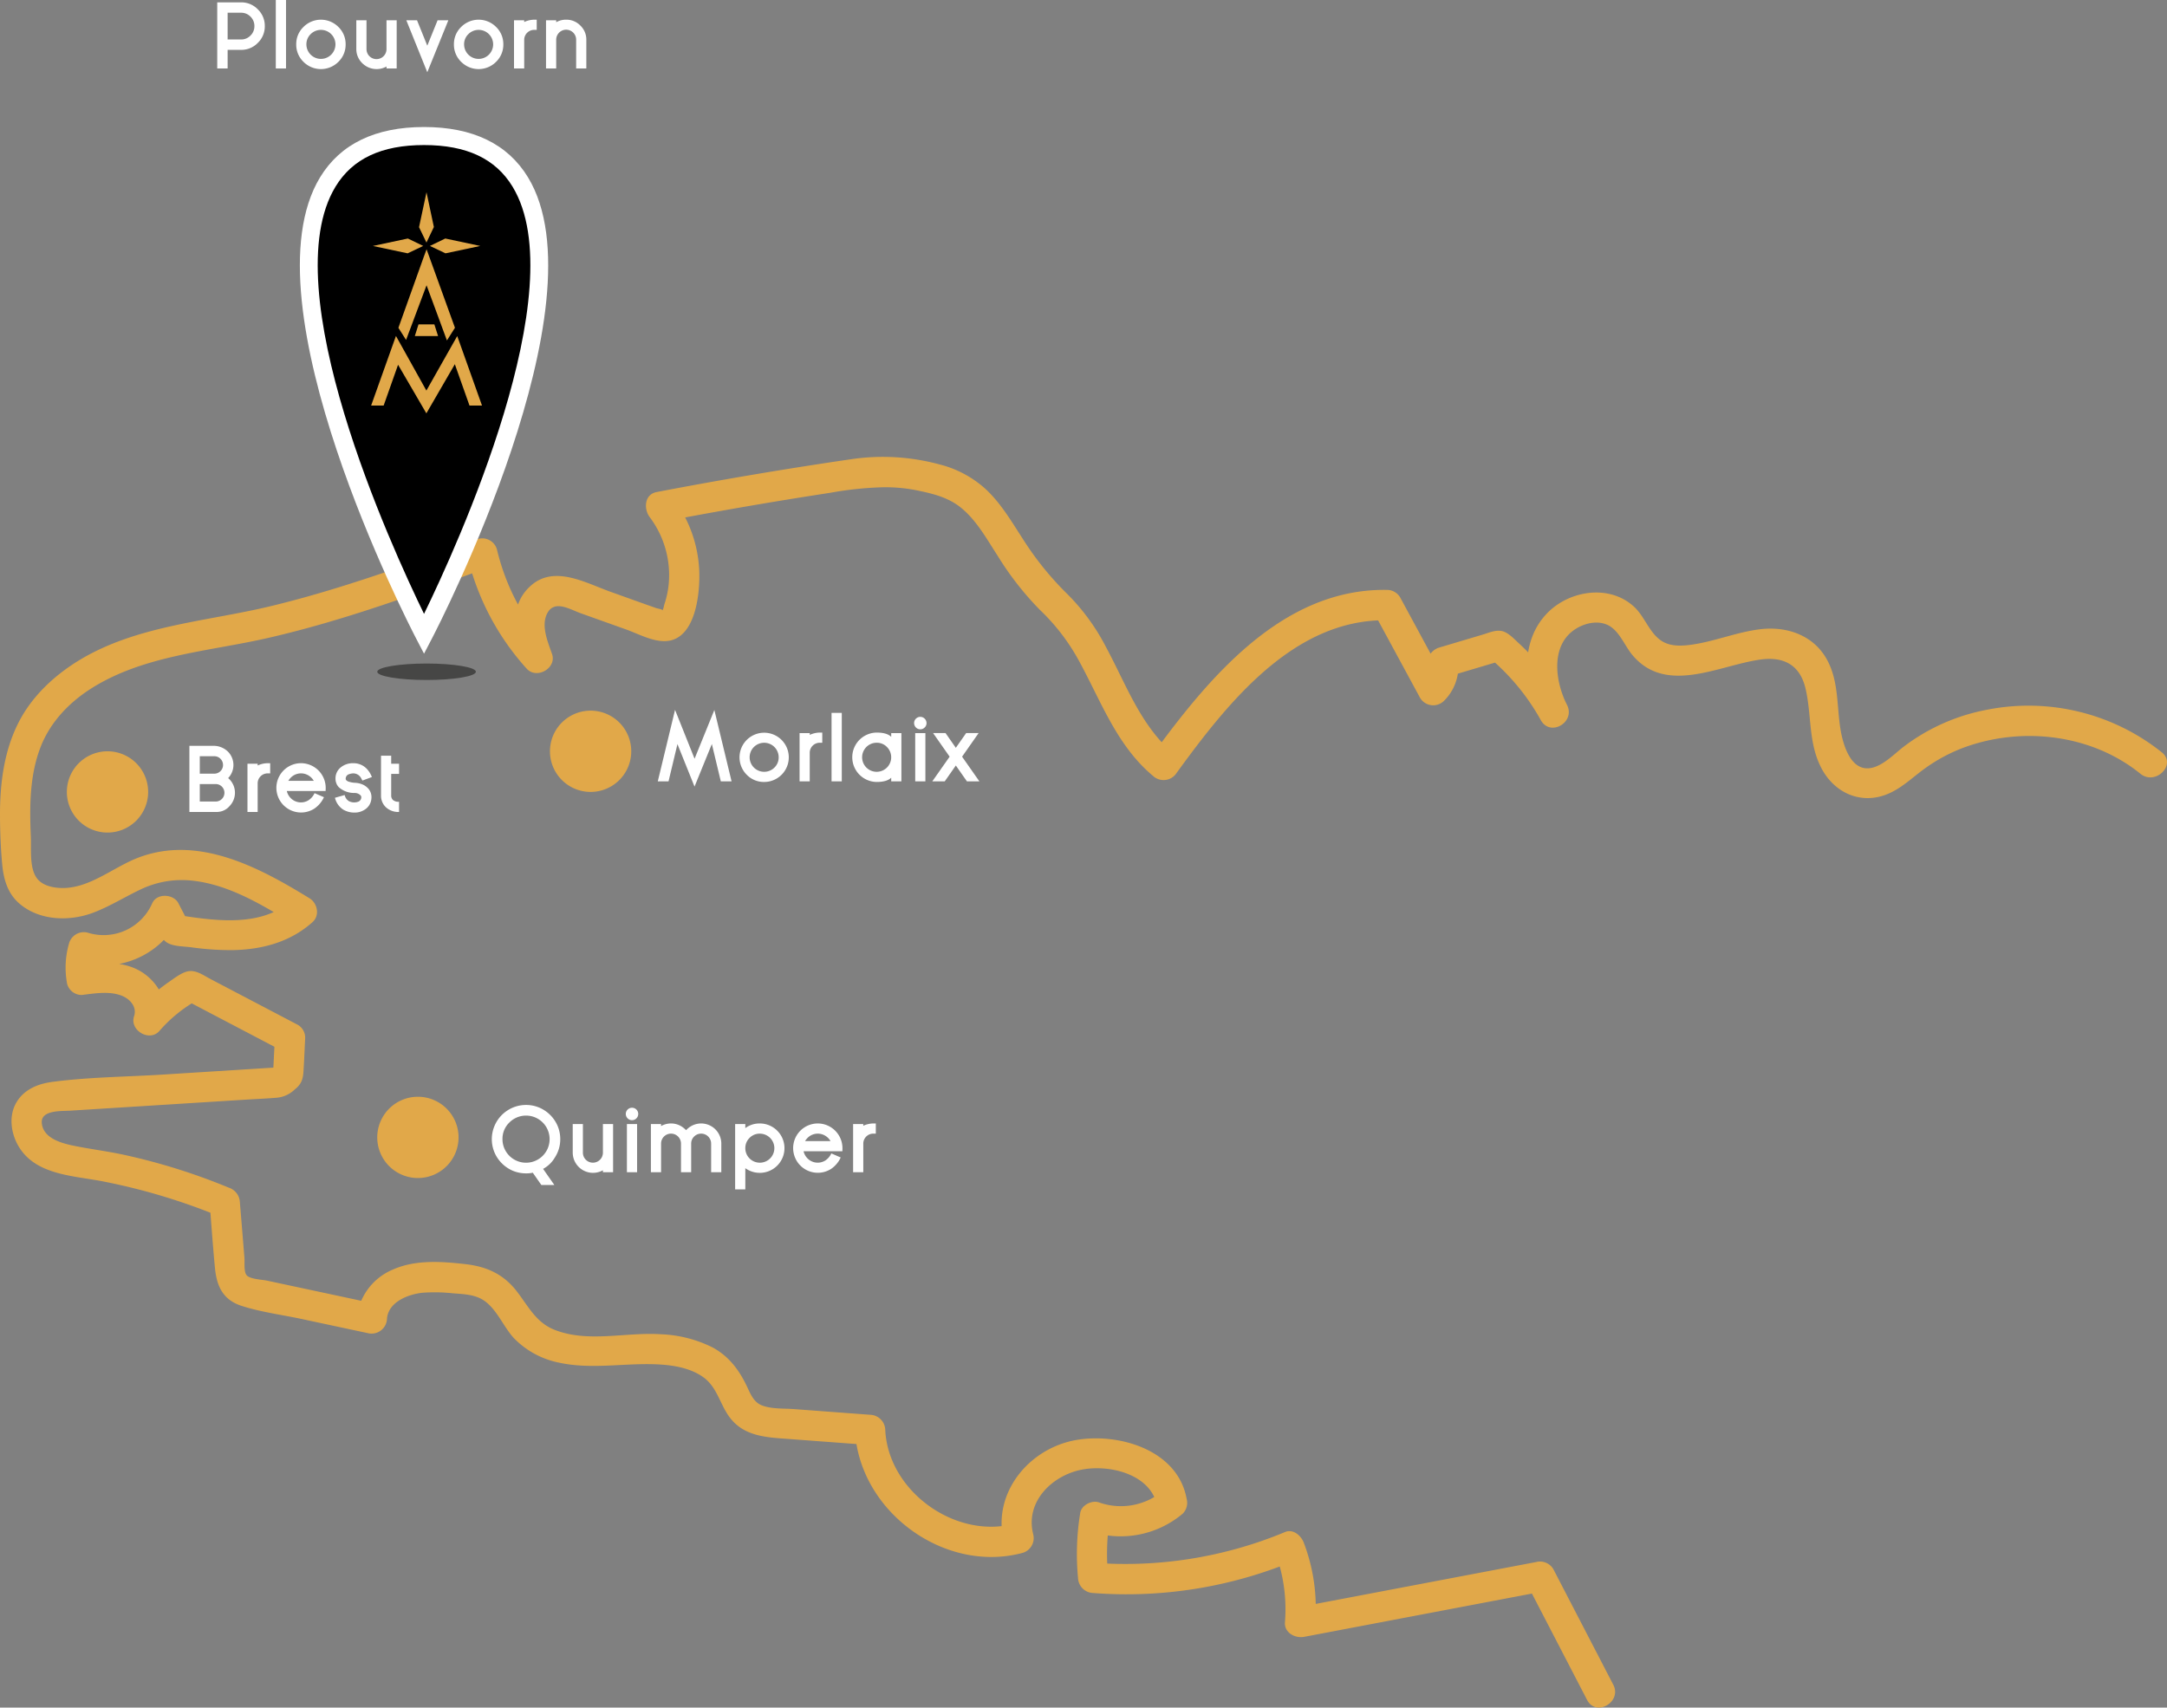 <svg id="Groupe_5330" data-name="Groupe 5330" xmlns="http://www.w3.org/2000/svg" xmlns:xlink="http://www.w3.org/1999/xlink" width="610.214" height="480.974" viewBox="0 0 610.214 480.974">
  <rect x="0" y="0" width="610.214" height="480.974" fill="#808080" stroke="none"/>
  <defs>
    <clipPath id="clip-path">
      <rect id="Rectangle_113" data-name="Rectangle 113" width="610.214" height="480.974" fill="none"/>
    </clipPath>
  </defs>
  <g id="Groupe_5329" data-name="Groupe 5329" clip-path="url(#clip-path)">
    <path id="Tracé_15575" data-name="Tracé 15575" d="M43,134.471a5.407,5.407,0,0,1,.024,7.627,4.662,4.662,0,0,1-3.3,1.6v.012H31.754V125.086H38.3a5.78,5.78,0,0,1,4.268,1.585,5.346,5.346,0,0,1,.025,7.578c-.23,0-.255-.077-.074-.233.066.074.225.225.48.455m-8.317-6.458v4.908h4.11a2.392,2.392,0,0,0,1.721-.726,2.361,2.361,0,0,0,.714-1.735,2.433,2.433,0,0,0-.726-1.733,2.357,2.357,0,0,0-1.735-.714Zm4.54,12.756a2.461,2.461,0,0,0-.025-4.921H34.681v4.921Z" transform="translate(21.577 84.997)" fill="#fff"/>
    <path id="Tracé_15576" data-name="Tracé 15576" d="M47.889,127.994v2.867h-.726a2.813,2.813,0,0,0-2.8,2.817v8.057H41.492v-13.58h2.867v.492a6.969,6.969,0,0,1,2.8-.652Z" transform="translate(28.194 86.973)" fill="#fff"/>
    <path id="Tracé_15577" data-name="Tracé 15577" d="M53.286,127.994a6.973,6.973,0,0,1,6.951,6.95l-.025.887H49.288a4.174,4.174,0,0,0,1.229,2.128,4.036,4.036,0,0,0,4.909.455,4.737,4.737,0,0,0,1.673-1.982l2.645,1.145a7.839,7.839,0,0,1-2.756,3.246,6.946,6.946,0,1,1-3.7-12.83m3.592,4.97a4.119,4.119,0,0,0-1.206-1.328,4.065,4.065,0,0,0-4.773,0,4.593,4.593,0,0,0-1.192,1.328Z" transform="translate(31.478 86.973)" fill="#fff"/>
    <path id="Tracé_15578" data-name="Tracé 15578" d="M61.608,141.906a6.094,6.094,0,0,1-3.075-.81,5.474,5.474,0,0,1-2.375-3.359l2.744-.774a2.662,2.662,0,0,0,1.144,1.7,3.323,3.323,0,0,0,1.574.381c.074,0,.156-.005.247-.012s.18-.022.27-.037a2.82,2.82,0,0,0,.652-.185,1.336,1.336,0,0,0,.788-1.169.756.756,0,0,0-.222-.6,2.283,2.283,0,0,0-1.685-.653,6.57,6.57,0,0,1-4.355-1.562,3.194,3.194,0,0,1-.8-1.278,3.529,3.529,0,0,1-.2-1.182,3.953,3.953,0,0,1,1.6-3.283,5.337,5.337,0,0,1,3.371-1.085,5.18,5.18,0,0,1,3.912,1.661,7.064,7.064,0,0,1,1.365,2.24l-2.67.984-.368-.689a2.868,2.868,0,0,0-.406-.556,2.492,2.492,0,0,0-1.858-.773c-.139.008-.262.02-.369.037a3.2,3.2,0,0,0-.726.185,1.321,1.321,0,0,0-.984,1.278q0,.481.726.788a6.8,6.8,0,0,0,1.957.37,5.991,5.991,0,0,1,2.35.6,4.752,4.752,0,0,1,1.328,1.019,3.616,3.616,0,0,1,.885,2.719,3.977,3.977,0,0,1-1.673,3.075,5.13,5.13,0,0,1-3.137.971Z" transform="translate(38.16 86.972)" fill="#fff"/>
    <path id="Tracé_15579" data-name="Tracé 15579" d="M63.883,126.741H66.75V129h2.214v2.865H66.75v6.113a1.692,1.692,0,0,0,.492,1.231,2.388,2.388,0,0,0,1.721.5v2.867a5.057,5.057,0,0,1-3.74-1.354,4.452,4.452,0,0,1-1.34-3.248Z" transform="translate(43.409 86.122)" fill="#fff"/>
    <path id="Tracé_15580" data-name="Tracé 15580" d="M101.733,194.953a9.3,9.3,0,0,1-1.5,5.131,8.454,8.454,0,0,1-3.334,3.233l3.173,4.541H96.407L94,204.4a8.327,8.327,0,0,1-1.894.185,9.754,9.754,0,0,1-3.764-.749,9.854,9.854,0,0,1-3.052-2.079,9.673,9.673,0,0,1-2.066-3.052,9.608,9.608,0,0,1,0-7.5,9.633,9.633,0,0,1,8.881-5.893,9.494,9.494,0,0,1,3.752.764,9.653,9.653,0,0,1,3.052,2.066,9.8,9.8,0,0,1,2.078,3.063,9.629,9.629,0,0,1,.751,3.75m-16.274,0a6.637,6.637,0,1,0,1.943-4.7,6.387,6.387,0,0,0-1.943,4.7" transform="translate(56.03 125.919)" fill="#fff"/>
    <path id="Tracé_15581" data-name="Tracé 15581" d="M96.026,188.51h2.867v8.07a2.817,2.817,0,0,0,5.635,0v-8.07h2.865v13.58h-2.865v-.554a5.713,5.713,0,0,1-8.5-4.956Z" transform="translate(65.25 128.094)" fill="#fff"/>
    <path id="Tracé_15582" data-name="Tracé 15582" d="M105.439,188.768a1.751,1.751,0,1,1,2.474,0,1.7,1.7,0,0,1-1.245.517,1.68,1.68,0,0,1-1.229-.517m-.2,1.6h2.867v13.58h-2.867Z" transform="translate(71.295 126.238)" fill="#fff"/>
    <path id="Tracé_15583" data-name="Tracé 15583" d="M128.961,202.156h-2.867V194.1a2.807,2.807,0,0,0-4.795-1.994,2.765,2.765,0,0,0-.826,1.98v8.07h-2.865V194.1a2.8,2.8,0,0,0-2.8-2.818A2.793,2.793,0,0,0,112,194.1v8.057h-2.867v-13.58H112v.578a5.661,5.661,0,0,1,5.462-.072,6.8,6.8,0,0,1,1.587,1.229,5.727,5.727,0,0,1,1.574-1.229,5.663,5.663,0,0,1,2.669-.667,5.688,5.688,0,0,1,5.672,5.685Z" transform="translate(74.155 128.029)" fill="#fff"/>
    <path id="Tracé_15584" data-name="Tracé 15584" d="M130.208,188.415a6.957,6.957,0,1,1-4.085,12.6v5.967h-2.867v-18.4h2.867v1.144a6.642,6.642,0,0,1,4.085-1.305m0,11.048a4.09,4.09,0,1,0,0-8.181,3.939,3.939,0,0,0-2.892,1.194,3.98,3.98,0,0,0-1.192,2.9,4.074,4.074,0,0,0,4.085,4.085" transform="translate(83.754 128.029)" fill="#fff"/>
    <path id="Tracé_15585" data-name="Tracé 15585" d="M139.929,188.415a6.973,6.973,0,0,1,6.95,6.951l-.023.885H135.931a4.158,4.158,0,0,0,1.231,2.13,4.029,4.029,0,0,0,4.908.453,4.72,4.72,0,0,0,1.673-1.98L146.386,198a7.81,7.81,0,0,1-2.756,3.248,6.946,6.946,0,1,1-3.7-12.831m3.592,4.97a4.154,4.154,0,0,0-1.206-1.329,4.065,4.065,0,0,0-4.773,0,4.647,4.647,0,0,0-1.194,1.329Z" transform="translate(90.352 128.029)" fill="#fff"/>
    <path id="Tracé_15586" data-name="Tracé 15586" d="M149.432,188.415v2.867h-.726a2.813,2.813,0,0,0-2.8,2.818v8.057h-2.867v-13.58H145.9v.492a7,7,0,0,1,2.8-.653Z" transform="translate(97.193 128.029)" fill="#fff"/>
    <path id="Tracé_15587" data-name="Tracé 15587" d="M43.127.395a6.453,6.453,0,0,1,4.724,1.968,6.424,6.424,0,0,1,1.965,4.724,6.444,6.444,0,0,1-1.965,4.723,6.446,6.446,0,0,1-4.724,1.968H39.349v5.24H36.422V.395Zm0,10.457a3.61,3.61,0,0,0,2.655-1.1,3.632,3.632,0,0,0,1.107-2.669,3.638,3.638,0,0,0-1.107-2.67,3.615,3.615,0,0,0-2.655-1.093H39.349v7.528Z" transform="translate(24.749 0.268)" fill="#fff"/>
    <rect id="Rectangle_111" data-name="Rectangle 111" width="2.879" height="19.287" transform="translate(77.662)" fill="#fff"/>
    <path id="Tracé_15588" data-name="Tracé 15588" d="M51.709,15.174a6.705,6.705,0,0,1-2.042-4.921,6.686,6.686,0,0,1,2.042-4.908,6.934,6.934,0,0,1,9.828,0,6.691,6.691,0,0,1,2.041,4.908,6.71,6.71,0,0,1-2.041,4.921,6.934,6.934,0,0,1-9.828,0m2.029-7.811a3.941,3.941,0,0,0-1.206,2.89,4.09,4.09,0,1,0,8.181,0,4.089,4.089,0,0,0-6.975-2.89" transform="translate(33.749 2.244)" fill="#fff"/>
    <path id="Tracé_15589" data-name="Tracé 15589" d="M59.742,3.4h2.867v8.07a2.817,2.817,0,1,0,5.633,0V3.4h2.867V16.98H68.242v-.554a5.715,5.715,0,0,1-6.827-.947,5.47,5.47,0,0,1-1.673-4.009Z" transform="translate(40.595 2.31)" fill="#fff"/>
    <path id="Tracé_15590" data-name="Tracé 15590" d="M68.126,3.4h3.013l2.892,7.16,2.9-7.16H79.96L74.031,18.037Z" transform="translate(46.292 2.309)" fill="#fff"/>
    <path id="Tracé_15591" data-name="Tracé 15591" d="M78.149,15.174a6.705,6.705,0,0,1-2.042-4.921,6.686,6.686,0,0,1,2.042-4.908,6.934,6.934,0,0,1,9.828,0,6.691,6.691,0,0,1,2.041,4.908,6.71,6.71,0,0,1-2.041,4.921,6.934,6.934,0,0,1-9.828,0m2.029-7.811a3.941,3.941,0,0,0-1.206,2.89,4.09,4.09,0,1,0,8.181,0,4.089,4.089,0,0,0-6.975-2.89" transform="translate(51.715 2.244)" fill="#fff"/>
    <path id="Tracé_15592" data-name="Tracé 15592" d="M92.579,3.3V6.17h-.726a2.813,2.813,0,0,0-2.8,2.817v8.057H86.182V3.463h2.867v.492a6.97,6.97,0,0,1,2.8-.652Z" transform="translate(58.561 2.244)" fill="#fff"/>
    <path id="Tracé_15593" data-name="Tracé 15593" d="M102.9,17.043h-2.867V8.988a2.811,2.811,0,1,0-5.621,0v8.055H91.549V3.463h2.867v.556A5.535,5.535,0,0,1,97.232,3.3a5.43,5.43,0,0,1,4,1.673A5.445,5.445,0,0,1,102.9,8.988Z" transform="translate(62.208 2.244)" fill="#fff"/>
    <path id="Tracé_15594" data-name="Tracé 15594" d="M131.064,139.188h-3.028l-2.521-10.517-4.882,11.993-4.81-11.97-2.509,10.494h-3.026l4.857-20.137,5.5,13.765,5.571-13.728Z" transform="translate(74.941 80.896)" fill="#fff"/>
    <path id="Tracé_15595" data-name="Tracé 15595" d="M126.022,134.731a6.936,6.936,0,1,1,4.921,2.042,6.705,6.705,0,0,1-4.921-2.042m2.029-7.811a4.093,4.093,0,0,0,5.783,5.794,3.984,3.984,0,0,0,1.192-2.9,4.089,4.089,0,0,0-6.975-2.89" transform="translate(84.245 83.484)" fill="#fff"/>
    <path id="Tracé_15596" data-name="Tracé 15596" d="M140.453,122.86v2.867h-.726a2.813,2.813,0,0,0-2.8,2.817V136.6h-2.867V123.02h2.867v.492a6.969,6.969,0,0,1,2.8-.652Z" transform="translate(91.092 83.484)" fill="#fff"/>
    <rect id="Rectangle_112" data-name="Rectangle 112" width="2.879" height="19.287" transform="translate(234.16 200.797)" fill="#fff"/>
    <path id="Tracé_15597" data-name="Tracé 15597" d="M149.8,136.773a6.957,6.957,0,0,1,0-13.913q2.887,0,4.095,1.2v-1.043h2.867V136.6h-2.867v-1.035q-1.2,1.207-4.095,1.206m0-11.048a4.094,4.094,0,1,0,2.9,1.208,3.943,3.943,0,0,0-2.9-1.208" transform="translate(97.066 83.484)" fill="#fff"/>
    <path id="Tracé_15598" data-name="Tracé 15598" d="M153.776,123.213a1.753,1.753,0,0,1,1.229-2.99,1.76,1.76,0,0,1,1.758,1.76,1.676,1.676,0,0,1-.514,1.229,1.7,1.7,0,0,1-1.245.517,1.68,1.68,0,0,1-1.229-.517m-.2,1.6h2.867v13.581H153.58Z" transform="translate(104.141 81.692)" fill="#fff"/>
    <path id="Tracé_15599" data-name="Tracé 15599" d="M169.363,122.94l-4.662,6.654,4.871,6.951h-3.505l-3.126-4.466-3.124,4.466h-3.505l4.884-6.951-4.664-6.654h3.505l2.9,4.158,2.916-4.158Z" transform="translate(106.215 83.539)" fill="#fff"/>
    <path id="Tracé_15600" data-name="Tracé 15600" d="M86.144,195.383A11.446,11.446,0,1,1,74.7,183.937a11.445,11.445,0,0,1,11.446,11.446" transform="translate(42.98 124.987)" fill="#e1a849"/>
    <path id="Tracé_15601" data-name="Tracé 15601" d="M115.1,130.629a11.446,11.446,0,1,1-11.446-11.446A11.445,11.445,0,0,1,115.1,130.629" transform="translate(62.658 80.986)" fill="#e1a849"/>
    <path id="Tracé_15602" data-name="Tracé 15602" d="M34.1,137.444A11.446,11.446,0,1,1,22.659,126,11.445,11.445,0,0,1,34.1,137.444" transform="translate(7.619 85.617)" fill="#e1a849"/>
    <path id="Tracé_15603" data-name="Tracé 15603" d="M454.283,422.45l-16.894-32.584a4.363,4.363,0,0,0-4.818-1.96l-67.609,12.847,5.4,4.115a51.618,51.618,0,0,0-3.236-22.438c-.742-1.943-2.956-3.932-5.248-2.979a117.183,117.183,0,0,1-54.053,8.65l4.268,4.268a63.6,63.6,0,0,1,.317-16.017l-5.25,2.981a27.141,27.141,0,0,0,25.893-5.059,4.3,4.3,0,0,0,1.1-4.152c-2.459-13.737-18.941-18.638-30.965-16.61-13.428,2.266-23.972,15.03-20.472,28.84l2.981-5.25c-16.634,4.464-35.592-9.1-36.415-26.407a4.385,4.385,0,0,0-4.268-4.268l-21.415-1.6c-2.9-.217-6.4.027-9.145-1.08-2.254-.909-3.159-3.278-4.135-5.334-2.192-4.617-5.082-8.483-9.669-10.959a35.479,35.479,0,0,0-14.551-3.707c-9.845-.668-20.633,2.514-30.088-1.312-5.052-2.044-7.257-6.562-10.394-10.663-3.779-4.939-8.493-7.089-14.6-7.781-6.768-.768-14.074-1.293-20.446,1.562a16.648,16.648,0,0,0-10.127,13.764q2.7-2.058,5.4-4.115l-30.706-6.569c-1.213-.259-4.716-.4-5.66-1.478-.878-1-.546-3.7-.643-4.9l-1.285-15.687a4.528,4.528,0,0,0-3.132-4.115,173.8,173.8,0,0,0-29.6-9.268c-4.735-1.023-9.546-1.6-14.281-2.586-3.416-.715-8.426-2.131-8.774-6.379-.3-3.66,5.51-3.3,7.9-3.446l16.7-1.048,32.8-2.059c2.979-.186,5.972-.3,8.945-.561a8.277,8.277,0,0,0,4.83-2.257c1.842-1.47,2.368-2.728,2.524-5.166.2-3.139.317-6.286.475-9.427a4.194,4.194,0,0,0-2.115-3.685l-24.7-12.962c-1.982-1.04-4.021-2.61-6.375-2.051-1.775.422-3.671,1.915-5.154,2.939a47.266,47.266,0,0,0-8.749,7.781l7.131,4.152c1.816-5.42-.9-11.055-5.371-14.252-5.107-3.656-11.681-3.248-17.593-2.533l4.115,3.132a14.831,14.831,0,0,1,.549-6.9l-5.25,2.979c10.633,3.414,23.216-1.953,27.813-12.215h-7.37c1.078,2.083,2.14,5.613,4.293,6.864,1.765,1.026,4.656.983,6.626,1.238a79.439,79.439,0,0,0,11.881.8c8.243-.173,16.125-2.3,22.356-7.9,2.1-1.886,1.365-5.332-.865-6.7-14.372-8.833-31.763-18.12-48.822-11.2-6.7,2.719-13.219,8.359-20.749,8.314-2.477-.015-5.531-.593-7.143-2.682-2.239-2.9-1.6-8.339-1.758-11.805-.375-8.456-.358-17.257,2.758-25.263,2.669-6.862,7.855-12.351,13.987-16.293,14.838-9.536,33.219-10.544,50-14.385,21.026-4.812,41.316-12.259,61.532-19.675l-5.25-2.981a72.049,72.049,0,0,0,16.6,31.3c2.795,3.105,8.529-.144,7.131-4.152-1.206-3.463-3.28-8.209-1.184-11.723,2.081-3.49,6.33-.783,9.232.254l12.833,4.583c3.776,1.349,8.633,4.132,12.736,3.03,7.017-1.884,8.078-13.671,7.842-19.593a36.309,36.309,0,0,0-7.853-21.038q-.942,3.565-1.883,7.131,23.2-4.439,46.553-8.021A97.557,97.557,0,0,1,248.6,85.175a44.768,44.768,0,0,1,10.63,1.092c4.039.846,8.023,1.967,11.295,4.6,4.456,3.582,7.326,8.864,10.393,13.582a86.078,86.078,0,0,0,11.921,15.273A58,58,0,0,1,303.688,133.8c6.275,11.4,10.685,24.049,20.967,32.656a4.361,4.361,0,0,0,6.7-.863c14.079-19.314,32.821-43.4,59.236-42.952l-3.685-2.115L399.892,144.5a4.306,4.306,0,0,0,6.7.863,13.621,13.621,0,0,0,4.032-10.9q-1.567,2.058-3.132,4.115l15.629-4.651-4.152-1.1a62.685,62.685,0,0,1,14.914,17.941c2.679,4.827,9.859.561,7.37-4.308-3.315-6.486-4.765-16.743,2.366-21.335,2.5-1.612,5.942-2.464,8.8-1.288,3.468,1.424,4.98,5.882,7.259,8.6,9.531,11.352,24.44,2.845,36.123,1.256,6.506-.885,11.078,1.54,12.633,8.2,1.75,7.5.746,15.065,4.343,22.161,3.752,7.4,11.607,10.806,19.343,7.269,3.858-1.765,6.861-4.813,10.3-7.222a46.676,46.676,0,0,1,10.442-5.554c16.4-6.1,36.1-3.849,49.861,7.323,4.227,3.431,10.3-2.571,6.034-6.034a60.193,60.193,0,0,0-49.428-11.958,55.84,55.84,0,0,0-23.308,10.4c-2.941,2.256-7.1,6.814-11.236,5.959-3.021-.626-4.662-4.064-5.521-6.708-2.541-7.818-.719-16.441-4.844-23.881-3.771-6.8-11.219-9.357-18.621-8.5-6.9.8-13.377,3.66-20.257,4.466-2.593.3-5.428.3-7.68-1.184-3.413-2.242-4.7-6.782-7.665-9.55-6.99-6.52-18.463-4.681-24.714,1.965-7.687,8.174-6.333,20.655-1.6,29.915l7.37-4.308a68.809,68.809,0,0,0-13.542-17.321c-1.213-1.11-2.558-2.586-4.081-3.228-2.019-.852-4.163.2-6.127.781l-12.281,3.655c-1.656.494-3.314,2.252-3.132,4.115a5.428,5.428,0,0,1-1.533,4.862q3.351.431,6.7.863-6.492-11.992-12.983-23.982a4.286,4.286,0,0,0-3.685-2.113c-29.806-.5-50.652,25.3-66.606,47.179l6.7-.863c-9.452-7.914-13.528-19.622-19.219-30.171a59.938,59.938,0,0,0-10.8-14.87,86.733,86.733,0,0,1-12.647-15.641c-3.265-5.027-6.409-10.455-10.95-14.464a30.341,30.341,0,0,0-12.445-6.5,61.052,61.052,0,0,0-25-1.47q-27.465,4.013-54.73,9.244c-3.51.672-3.65,4.857-1.883,7.133a27.125,27.125,0,0,1,5.2,19.644,26.1,26.1,0,0,1-1.1,4.758c-.141.44-.311,1.681-.726,1.96.665-.445-1.077-.628-1.658-.833-4.284-1.51-8.555-3.055-12.833-4.583-6.908-2.467-15.646-7.521-22.245-1.858-6.55,5.623-4.943,14.445-2.439,21.632l7.133-4.152a63.074,63.074,0,0,1-14.405-27.536,4.293,4.293,0,0,0-5.248-2.981c-19.136,7.022-38.33,14.064-58.165,18.881-18.145,4.407-37.912,5.411-54.231,15.31C15.322,138.151,9.054,143.981,5.294,151.3,1.091,159.488-.039,168.747,0,177.84c.022,4.494.2,9.034.616,13.512.39,4.2,1.518,8.206,4.82,11.061,5.652,4.886,14.15,5.129,20.878,2.568,4.691-1.787,8.913-4.474,13.441-6.6A26.791,26.791,0,0,1,54.342,196c10.356,1.172,19.818,6.982,28.511,12.324q-.433-3.351-.865-6.7c-8.366,7.514-21.362,5.678-31.538,4.091q1.275.982,2.549,1.962l-2.761-5.332c-1.381-2.665-6.066-2.911-7.37,0A14.933,14.933,0,0,1,24.7,210.632a4.331,4.331,0,0,0-5.248,2.981,24.562,24.562,0,0,0-.549,11.437,4.252,4.252,0,0,0,4.115,3.134c3.566-.433,7.684-1.15,11.149.156,2.407.909,4.471,3.181,3.586,5.825-1.33,3.972,4.343,7.339,7.133,4.152a39.871,39.871,0,0,1,11.157-8.955H51.729l27.784,14.582Q78.455,242.1,77.4,240.26l-.534,10.606,1.25-3.018-2.43,1.94,3.016-1.25L45.9,250.6c-10.354.65-20.96.7-31.242,2.073-4.12.549-8.082,2.217-10.178,6.024-2.015,3.665-1.387,8.319.6,11.847,4.688,8.324,15.32,8.5,23.594,10.087A173.521,173.521,0,0,1,62.15,290.688q-1.567-2.056-3.132-4.115c.507,6.2.922,12.4,1.522,18.59.5,5.124,2.3,8.912,7.472,10.584,5.455,1.763,11.421,2.521,17.025,3.72l18.54,3.965a4.345,4.345,0,0,0,5.4-4.115c.432-4.738,6.063-6.861,10.067-7.267a47.968,47.968,0,0,1,8.505.163c2.585.2,5.4.287,7.758,1.466,4.3,2.146,6.266,7.806,9.441,11.2a24.357,24.357,0,0,0,12.521,6.834c9.714,2.158,19.465-.139,29.244.6,4.053.306,8.47,1.208,11.777,3.715,3.671,2.785,4.489,7.489,7.128,11.049,4.133,5.578,10.636,5.719,16.99,6.192l22.606,1.688-4.268-4.268c1.087,22.809,25.065,40.582,47.219,34.637a4.339,4.339,0,0,0,2.979-5.248c-2.38-9.388,5.72-16.977,14.409-18.325,7.826-1.216,18.963,1.664,20.569,10.633q.547-2.076,1.1-4.152a18.454,18.454,0,0,1-17.589,2.864c-2.007-.673-4.909.784-5.248,2.979a72.164,72.164,0,0,0-.623,18.286,4.412,4.412,0,0,0,4.268,4.268,122.866,122.866,0,0,0,56.322-8.955q-2.625-1.491-5.25-2.981a45.654,45.654,0,0,1,2.931,20.169c-.232,2.973,2.9,4.59,5.4,4.115l67.61-12.847q-2.408-.982-4.819-1.962,8.447,16.292,16.892,32.584c2.529,4.877,9.9.566,7.37-4.308" transform="translate(0 52.073)" fill="#e1a849"/>
    <path id="Tracé_15604" data-name="Tracé 15604" d="M91.028,113.6c0,1.28-6.218,2.318-13.888,2.318s-13.888-1.038-13.888-2.318,6.218-2.318,13.888-2.318,13.888,1.038,13.888,2.318" transform="translate(42.98 75.616)" fill="#464645"/>
    <path id="Tracé_15605" data-name="Tracé 15605" d="M84.22,163.111s-72.988-140.3,0-140.3,0,140.3,0,140.3" transform="translate(35.186 15.503)"/>
    <path id="Tracé_15606" data-name="Tracé 15606" d="M84.22,168.617l-2.254-4.333c-1.994-3.834-48.6-94.3-27.021-129.841,5.707-9.4,15.556-14.169,29.275-14.169s23.568,4.767,29.275,14.169C135.071,69.988,88.469,160.45,86.475,164.284Zm0-143.261c-11.987,0-20.141,3.835-24.93,11.723C41.783,65.919,75.034,138.547,84.22,157.412c9.186-18.865,42.438-91.493,24.93-120.333C104.362,29.191,96.207,25.356,84.22,25.356Z" transform="translate(35.186 15.503)" fill="#fff"/>
    <path id="Tracé_15607" data-name="Tracé 15607" d="M93.451,75.954,86.473,56.368,77.785,71.728,69.216,56.342,62.224,75.954h3.525l4.063-11.5,7.971,13.69L85.8,64.3l4.127,11.651Z" transform="translate(42.282 38.285)" fill="#e1a849"/>
    <path id="Tracé_15608" data-name="Tracé 15608" d="M79.371,64.536l.072.191,1.019,2.763,2.259-3.576L74.733,41.806,73.96,43.89,66.8,63.927l2.158,3.418.988-2.637h.005l1.078-2.885.124-.338,3.574-9.541,3.5,9.477Z" transform="translate(45.389 28.407)" fill="#e1a849"/>
    <path id="Tracé_15609" data-name="Tracé 15609" d="M69.551,57.687,76.1,57.7l-1.048-3.3-4.459,0Z" transform="translate(47.26 36.963)" fill="#e1a849"/>
    <path id="Tracé_15610" data-name="Tracé 15610" d="M74.435,42.03l-2.079-9.79-2.1,9.85,2.091,4.325Z" transform="translate(47.741 21.907)" fill="#e1a849"/>
    <path id="Tracé_15611" data-name="Tracé 15611" d="M76.469,44.177l9.79-2.079L76.408,40l-4.325,2.093Z" transform="translate(48.981 27.179)" fill="#e1a849"/>
    <path id="Tracé_15612" data-name="Tracé 15612" d="M76.692,42.09,72.368,40l-9.849,2.1,9.788,2.078Z" transform="translate(42.482 27.18)" fill="#e1a849"/>
  </g>
</svg>
